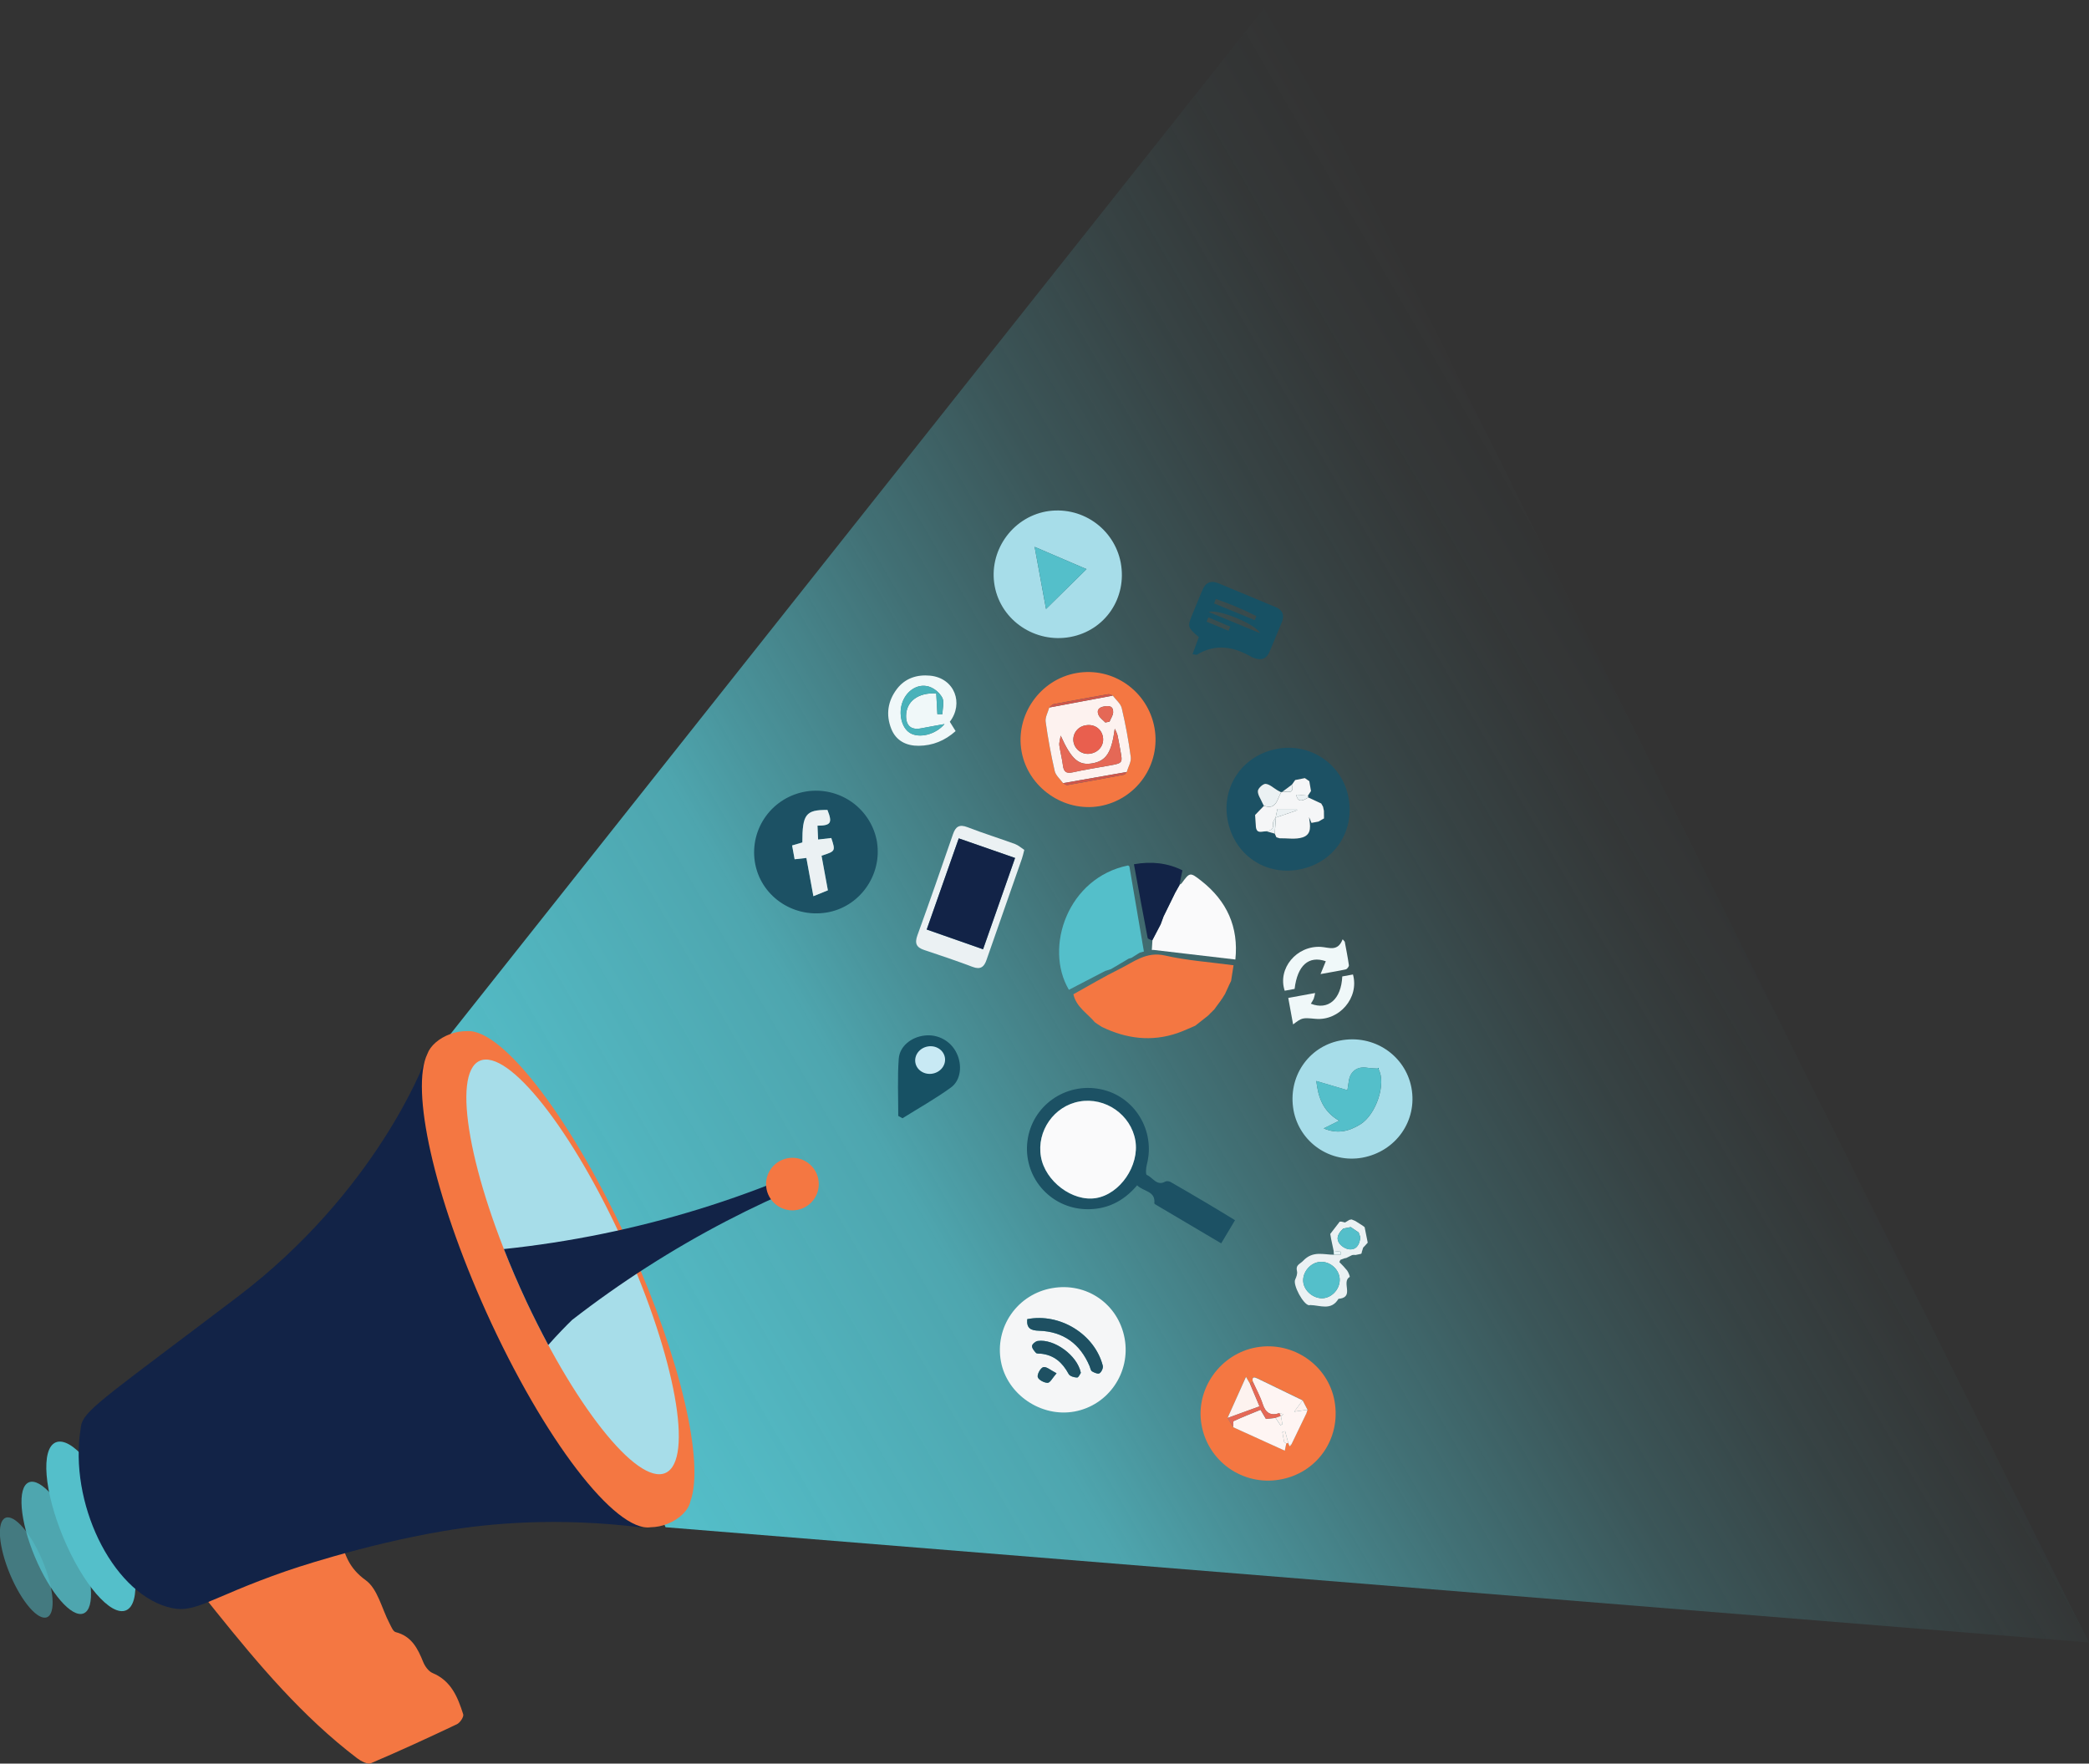 <svg width="276" height="233" viewBox="0 0 276 233" fill="none" xmlns="http://www.w3.org/2000/svg">
<rect x="0" y="0" width="276" height="233" fill="#333333" stroke="none"/>
<g clip-path="url(#clip0_57_101)">
<path d="M59.52 136.606L167.86 0C203.906 72.335 239.951 144.669 275.997 217.002L87.933 201.775L59.52 136.606Z" fill="url(#paint0_linear_57_101)"/>
<path d="M25.232 208.775C29.238 207.366 33.209 205.84 37.263 204.593C39.758 203.825 42.384 203.48 44.951 202.946C44.978 202.997 45.001 203.05 45.019 203.105C45.471 205.362 46.146 207.213 48.311 208.768C49.906 209.917 50.437 212.528 51.463 214.476C51.685 214.898 51.924 215.539 52.272 215.628C54.394 216.17 55.195 217.799 55.92 219.594C56.15 220.161 56.627 220.817 57.157 221.038C59.622 222.069 60.486 224.24 61.2 226.49C61.303 226.82 60.782 227.604 60.37 227.798C56.61 229.582 52.829 231.325 48.998 232.954C48.561 233.14 47.692 232.679 47.191 232.299C39.962 226.801 34.173 219.919 28.525 212.895C27.423 211.526 26.323 210.152 25.232 208.775Z" fill="#F47742"/>
<path opacity="0.51" d="M6.214 213.662C7.4 213.169 7.133 209.83 5.617 206.205C4.102 202.579 1.912 200.039 0.726 200.531C-0.46 201.024 -0.193 204.362 1.323 207.988C2.838 211.614 5.028 214.154 6.214 213.662Z" fill="#54BFCA"/>
<path opacity="0.82" d="M11.052 213.155C12.616 212.505 12.264 208.102 10.265 203.321C8.267 198.54 5.379 195.191 3.815 195.84C2.251 196.49 2.603 200.892 4.602 205.674C6.6 210.455 9.488 213.804 11.052 213.155Z" fill="#54BFCA"/>
<path d="M16.645 212.755C18.65 211.922 18.199 206.279 15.637 200.15C13.076 194.021 9.374 189.728 7.369 190.561C5.364 191.394 5.816 197.037 8.377 203.166C10.939 209.295 14.641 213.588 16.645 212.755Z" fill="#54BFCA"/>
<path d="M56.078 140.324C56.078 140.324 49.767 157.391 31.35 171.36C14.709 183.986 11.378 186.129 10.77 188.102C10.715 188.311 10.677 188.524 10.657 188.739C9.095 198.461 14.69 210.117 22.062 212.291C25.762 213.382 27.151 211.27 37.856 207.55C37.856 207.55 47.763 204.108 58.61 202.275C64.628 201.257 73.519 200.425 84.788 201.797C76.105 193.791 69.125 184.126 64.261 173.377C59.397 162.629 56.75 151.015 56.476 139.227" fill="#122347"/>
<path d="M91.219 198.326C91.002 199.472 89.836 200.681 88.171 201.333C87.472 201.612 86.729 201.761 85.977 201.774C81.323 202.492 71.826 190.151 64.218 173.284C57.285 157.91 54.213 143.862 56.471 139.226C56.849 138.182 57.983 137.158 59.52 136.604C60.234 136.342 60.992 136.214 61.753 136.228C66.487 135.949 75.792 148.156 83.275 164.744C89.978 179.625 93.075 193.265 91.219 198.326Z" fill="#F47742"/>
<path d="M87.928 194.599C91.682 192.916 89.229 179.364 82.449 164.331C75.668 149.297 67.128 138.474 63.373 140.157C59.619 141.84 62.072 155.391 68.853 170.425C75.633 185.459 84.174 196.281 87.928 194.599Z" fill="#A7DDE9"/>
<path d="M66.571 165.021C75.276 164.105 83.872 162.351 92.237 159.782C96.546 158.457 100.785 156.918 104.939 155.17L105.897 156.665C102.706 158.007 99.383 159.55 95.961 161.329C88.791 165.063 81.973 169.432 75.588 174.383C75.133 174.827 74.674 175.288 74.21 175.772C73.584 176.422 72.993 177.064 72.437 177.698C71.48 175.904 70.513 173.999 69.566 171.983C68.441 169.576 67.445 167.247 66.571 165.021Z" fill="#122347"/>
<path d="M104.695 159.909C106.619 159.909 108.178 158.355 108.178 156.437C108.178 154.52 106.619 152.965 104.695 152.965C102.772 152.965 101.213 154.52 101.213 156.437C101.213 158.355 102.772 159.909 104.695 159.909Z" fill="#F47742"/>
<path d="M141.406 84.157C136.759 85.013 132.255 81.978 131.418 77.428C130.58 72.878 133.651 68.425 138.196 67.577C140.4 67.18 142.671 67.664 144.519 68.925C146.367 70.185 147.642 72.121 148.068 74.312C148.947 78.982 146.021 83.306 141.406 84.157ZM136.695 72.248L138.201 80.458L143.549 75.19L136.695 72.248Z" fill="#A7DDE9"/>
<path d="M166.034 178.002C170.856 177.171 175.492 180.387 176.325 185.133C177.198 190.109 173.977 194.676 169.019 195.493C167.862 195.687 166.679 195.652 165.536 195.39C164.394 195.128 163.314 194.644 162.359 193.965C161.405 193.287 160.593 192.427 159.972 191.436C159.351 190.445 158.931 189.341 158.738 188.188C157.931 183.468 161.262 178.824 166.034 178.002ZM162.189 187.336C162.434 187.74 162.681 188.144 162.927 188.549L169.746 191.646C169.829 191.237 169.883 190.967 169.937 190.692L170.207 190.638L170.293 190.898L170.403 191.081L170.615 190.833L172.458 187.016L172.573 186.801C172.634 186.615 172.694 186.431 172.753 186.245L172.099 184.987L166.163 182.111C165.738 181.906 165.383 181.82 165.525 182.514L165.151 182.822L164.615 181.895C163.741 183.873 162.964 185.602 162.189 187.336Z" fill="#F47742"/>
<path d="M138.991 170.189C143.555 169.372 147.754 172.276 148.587 176.828C149.408 181.332 146.446 185.658 141.974 186.485C137.555 187.301 133.04 184.23 132.242 179.861C132.041 178.783 132.057 177.677 132.288 176.606C132.52 175.534 132.962 174.519 133.59 173.62C134.218 172.72 135.018 171.954 135.945 171.365C136.872 170.776 137.908 170.376 138.991 170.189ZM135.722 174.28C135.601 175.53 136.221 175.777 137.276 175.812C140.492 175.918 142.7 177.539 143.957 180.486C144.058 180.724 144.096 181.065 144.276 181.176C144.568 181.354 145.064 181.559 145.27 181.431C145.53 181.272 145.777 180.731 145.702 180.44C144.635 176.276 140.047 173.44 135.722 174.28ZM142.8 181.372C142.335 179.048 139.259 176.86 137.105 177.165C136.813 177.206 136.376 177.567 136.35 177.817C136.32 178.108 136.628 178.474 136.867 178.736C136.979 178.859 137.274 178.822 137.489 178.841C139.257 179.01 140.375 180.021 141.189 181.532C141.349 181.819 141.925 181.99 142.306 181.995C142.507 181.997 142.706 181.502 142.8 181.372ZM139.599 181.432C138.814 181.036 138.255 180.521 137.852 180.621C137.489 180.712 137.016 181.548 137.11 181.927C137.204 182.305 137.959 182.698 138.42 182.695C138.745 182.693 139.066 182.036 139.594 181.432H139.599Z" fill="#F5F6F7"/>
<path d="M115.866 111.245C116.576 115.654 113.534 119.881 109.166 120.568C104.63 121.279 100.404 118.265 99.726 113.839C99.402 111.714 99.933 109.548 101.204 107.811C102.474 106.075 104.381 104.909 106.51 104.567C108.638 104.225 110.816 104.735 112.57 105.985C114.323 107.236 115.51 109.126 115.872 111.245H115.866ZM108.542 113.054C110.4 112.452 110.4 112.452 109.828 110.712L108.084 110.913C108.054 110.229 108.028 109.658 108.003 109.084C109.794 109.071 109.997 108.705 109.317 107.005C106.455 106.984 106 107.573 106.004 111.299L104.651 111.697L104.986 113.521L106.54 113.348L107.466 118.399L109.381 117.624C109.237 116.845 109.106 116.128 108.974 115.411C108.835 114.652 108.695 113.888 108.542 113.054Z" fill="#1C5164"/>
<path d="M161.45 131.967C161.418 131.98 161.391 132.002 161.372 132.03C161.352 132.058 161.341 132.092 161.34 132.126L160.605 133.118V133.129L160.367 133.447C160.354 133.446 160.341 133.447 160.329 133.451C160.316 133.455 160.305 133.461 160.295 133.47C160.285 133.478 160.277 133.488 160.272 133.5C160.266 133.511 160.262 133.524 160.262 133.537L159.871 133.913L159.828 133.968L159.588 134.2L157.934 135.505H157.945C157.147 135.835 156.382 136.208 155.573 136.487C152.127 137.668 148.802 137.234 145.575 135.671L144.956 135.27L144.651 135.055C143.659 133.874 142.191 133.037 141.818 131.359C143.908 130.206 145.867 129.026 147.914 128.019C149.791 127.099 151.442 125.673 153.918 126.24C156.84 126.908 159.868 127.108 162.977 127.528L162.648 129.627V129.611C162.542 129.83 162.436 130.048 162.329 130.265L162.321 130.3C162.162 130.637 162.01 130.974 161.854 131.31L161.937 131.362L161.86 131.302L161.45 131.967Z" fill="#F47742"/>
<path d="M171.63 114.881C167.096 115.718 163.015 112.874 162.186 108.298C161.378 103.845 164.234 99.762 168.727 98.937C169.773 98.736 170.85 98.744 171.893 98.961C172.937 99.178 173.927 99.599 174.806 100.201C175.684 100.803 176.434 101.572 177.012 102.466C177.59 103.359 177.984 104.357 178.171 105.404C179.012 109.941 176.18 114.043 171.63 114.881ZM172.985 103.195L172.396 102.794L171.12 103.047L170.679 103.672L169.379 104.64L169.309 104.613L169.269 104.678C169.11 104.589 168.932 104.505 168.77 104.408C168.256 104.106 167.763 103.613 167.224 103.564C166.895 103.529 166.227 104.133 166.196 104.492C166.153 104.993 166.56 105.534 166.78 106.056C166.839 106.194 166.921 106.321 166.992 106.455L165.825 107.665C165.86 108.196 165.895 108.726 165.932 109.256C166.054 110.21 166.753 109.803 167.27 109.823L168.416 110.142C168.489 110.301 168.561 110.46 168.632 110.619L169.046 110.751C170.07 110.73 171.168 110.935 172.098 110.631C173.374 110.216 173.079 109.016 172.946 107.952L173.265 108.72L174.186 108.546L174.92 108.128L174.907 107.123C174.869 106.94 174.832 106.759 174.794 106.577L174.553 106.151L172.849 105.356L172.793 105.116L173.2 104.503C173.131 104.071 173.059 103.635 172.985 103.195Z" fill="#1C5164"/>
<path d="M179.974 152.951C177.94 153.315 175.844 152.862 174.144 151.69C172.445 150.518 171.28 148.723 170.904 146.697C170.107 142.255 172.879 138.319 176.981 137.486C181.513 136.565 185.684 139.462 186.48 143.71C187.295 148.068 184.423 152.146 179.974 152.951ZM182.035 141.182C181.574 141.148 181.107 141.153 180.654 141.075C179.377 140.853 178.428 141.493 178.216 142.763C178.163 143.081 178.117 143.41 178.021 144.035L173.912 142.82C174.157 144.932 174.755 146.815 176.93 148.068L174.888 149.083C176.702 149.861 178.238 149.471 179.733 148.544C181.844 147.228 183.19 143.101 182.112 141.236C182.135 141.204 182.155 141.171 182.172 141.136C182.172 141.136 182.113 141.086 182.108 141.091C182.08 141.116 182.053 141.145 182.03 141.175L182.035 141.182Z" fill="#A7DDE9"/>
<path d="M134.975 99.308C134.099 94.512 137.387 89.786 142.196 88.925C147.042 88.058 151.661 91.298 152.535 96.176C152.947 98.505 152.414 100.901 151.054 102.838C149.694 104.775 147.617 106.095 145.281 106.506C140.535 107.322 135.84 104.044 134.975 99.308ZM140.457 103.468C140.642 103.559 140.846 103.754 141.009 103.726C143.516 103.287 146.018 102.827 148.517 102.347C148.649 102.321 148.748 102.116 148.861 101.995C149.056 101.335 149.482 100.647 149.4 100.025C149.112 97.856 148.711 95.696 148.209 93.566C148.064 92.952 147.432 92.453 147.022 91.901C146.826 91.836 146.615 91.685 146.435 91.716C144.02 92.135 141.61 92.574 139.203 93.033C138.991 93.073 138.818 93.323 138.629 93.474C138.456 94.11 138.07 94.764 138.15 95.36C138.451 97.544 138.854 99.718 139.346 101.867C139.485 102.455 140.072 102.937 140.457 103.468Z" fill="#F47742"/>
<path d="M150.238 156.601C148.373 158.802 146.101 159.856 143.378 159.751C142.267 159.708 141.177 159.435 140.177 158.949C139.178 158.463 138.291 157.775 137.573 156.928C136.855 156.081 136.322 155.095 136.008 154.031C135.693 152.968 135.605 151.851 135.747 150.751C136.325 146.117 140.746 142.971 145.382 143.897C149.903 144.798 152.701 149.377 151.516 153.884C151.399 154.323 151.356 155.166 151.516 155.23C152.314 155.548 152.822 156.757 153.973 156.1C154.14 156.004 154.474 156.055 154.66 156.162C156.356 157.13 158.039 158.121 159.718 159.117C160.834 159.778 161.937 160.459 163.173 161.21L161.345 164.268C158.448 162.555 155.624 160.887 152.802 159.215C152.692 159.15 152.505 159.047 152.511 158.977C152.687 157.337 151.101 157.452 150.238 156.601ZM142.625 145.524C139.275 146.122 136.953 149.434 137.52 152.811C138.075 156.068 141.693 158.794 144.79 158.288C147.971 157.768 150.555 153.994 149.997 150.686C149.423 147.273 146.037 144.908 142.625 145.524Z" fill="#1C5164"/>
<path d="M141.223 130.772C137.9 125.131 141.121 115.931 149.04 114.343C149.093 114.385 149.209 114.428 149.219 114.488C149.857 118.229 150.495 121.97 151.133 125.712L150.591 125.858L149.474 126.556L149.132 126.647L146.797 128.029L146.01 128.285L141.223 130.772Z" fill="#54BFCA"/>
<path d="M152.18 125.502C152.205 125.088 152.232 124.673 152.258 124.258L152.239 124.236L153.355 122.097L153.344 122.119L153.746 121.02V121.039L155.305 117.858V117.869L155.85 116.899H155.823C155.934 116.848 156.036 116.779 156.123 116.694C157.199 115.232 157.222 115.199 158.733 116.389C162.096 119.035 163.666 122.474 163.218 126.768L152.448 125.505H152.146L152.18 125.502Z" fill="#FAFAFB"/>
<path d="M157.561 86.428L158.389 84.165C156.843 82.828 156.843 82.828 157.653 80.881C158.05 79.927 158.451 78.972 158.842 78.009C159.258 76.991 159.935 76.623 161.005 77.073C163.518 78.129 166.042 79.159 168.554 80.215C169.478 80.603 169.736 81.301 169.352 82.22C168.829 83.492 168.28 84.765 167.757 86.047C167.351 87.053 166.648 87.297 165.671 86.923C165.592 86.901 165.514 86.872 165.439 86.837C163.069 85.457 160.652 84.968 158.149 86.49C158.066 86.541 157.908 86.47 157.561 86.428ZM166.482 83.656C165.865 82.401 160.838 80.402 159.7 80.854L166.482 83.656ZM165.78 81.931L166 81.396C164.266 80.522 162.475 79.766 160.638 79.133L160.404 79.723L165.78 81.931ZM162.316 83.338C162.393 83.157 162.476 82.975 162.548 82.793L159.654 81.566L159.413 82.131L162.316 83.338Z" fill="#175164"/>
<path d="M135.329 112.284C135.192 112.807 135.127 113.143 135.01 113.462C133.458 117.915 131.891 122.356 130.345 126.807C130.026 127.743 129.548 128.142 128.501 127.743C126.395 126.947 124.259 126.224 122.12 125.516C121.067 125.168 120.823 124.633 121.214 123.558C122.828 119.123 124.369 114.669 125.907 110.216C126.26 109.19 126.759 108.869 127.852 109.295C129.91 110.091 132.027 110.751 134.103 111.508C134.544 111.671 134.919 112.017 135.329 112.284ZM129.884 125.417L134.112 113.356C131.58 112.476 129.178 111.64 126.673 110.766L122.437 122.808L129.884 125.417Z" fill="#EBF1F3"/>
<path d="M118.677 147.432C118.685 144.911 118.559 142.383 118.744 139.874C118.868 138.198 120.427 137.012 122.145 136.814C123.013 136.706 123.892 136.875 124.657 137.297C125.422 137.719 126.033 138.372 126.402 139.162C127.148 140.708 126.965 142.713 125.639 143.677C123.599 145.159 121.38 146.398 119.237 147.741L118.677 147.432ZM122.654 138.558C122.2 139.512 121.668 140.119 121.764 140.597C121.847 141.015 122.76 141.659 123.079 141.551C123.557 141.392 124.1 140.657 124.117 140.151C124.132 139.755 123.396 139.329 122.654 138.564V138.558Z" fill="#175164"/>
<path d="M125.489 95.357L126.255 96.59C124.838 97.862 123.214 98.514 121.388 98.531C119.752 98.547 118.385 97.878 117.755 96.287C117.016 94.423 117.291 92.612 118.506 91.017C119.601 89.585 121.185 89.097 122.905 89.267C126.143 89.601 127.346 92.948 125.489 95.357ZM123.846 94.355H124.51C124.527 93.62 124.79 92.765 124.5 92.183C124.113 91.49 123.482 90.965 122.729 90.71C121.271 90.274 119.824 91.224 119.253 92.723C118.669 94.255 119.122 96.166 120.226 96.835C121.459 97.582 123.602 97.064 124.794 95.661C123.707 95.858 122.709 96.03 121.715 96.224C120.408 96.48 119.706 95.906 119.714 94.582C119.725 92.674 121.309 91.47 123.702 91.615C123.744 92.518 123.8 93.437 123.846 94.355Z" fill="#F0F8F9"/>
<path d="M152.258 124.258C152.041 124.145 151.658 124.064 151.629 123.915C151.009 120.711 150.428 117.5 149.818 114.181C152.18 113.765 154.285 114.022 156.224 114.986C156.077 115.698 155.954 116.3 155.83 116.894H155.857L155.311 117.865V117.85C154.791 118.911 154.272 119.971 153.753 121.031V121.012L153.351 122.111L153.362 122.089L152.245 124.228L152.258 124.258Z" fill="#122347"/>
<path d="M179.912 165.44C179.92 165.481 179.915 165.524 179.898 165.562C179.88 165.6 179.851 165.632 179.814 165.652L179.127 165.8C179.045 165.812 178.961 165.807 178.881 165.784L178.645 165.817L177.892 166.191L177.664 166.237L177.091 166.446L176.96 166.743C177.321 167.095 177.663 167.467 177.983 167.856C178.168 168.103 178.371 168.677 178.331 168.699C177.192 169.358 178.911 171.265 177.064 171.572C176.981 171.586 176.852 171.572 176.823 171.622C175.866 173.203 174.403 172.44 173.101 172.418C173.06 172.418 173.016 172.449 172.975 172.448C172.208 172.418 170.78 169.744 171.12 169.048C171.279 168.714 171.439 168.278 171.359 167.947C171.153 167.101 171.724 167.042 172.176 166.566C173.47 165.208 174.848 165.771 176.234 165.771H177.136C177.136 165.638 177.136 165.504 177.136 165.37L176.201 165.258C176.094 164.735 175.984 164.212 175.869 163.689L175.754 163.025L177.003 161.402C177.075 161.402 177.145 161.402 177.217 161.393L177.707 161.512L178.3 161.151L178.286 161.162L178.586 161.107H178.568L179.061 161.31L180.036 161.93L180.296 162.131C180.431 162.811 180.567 163.493 180.705 164.176L180.319 164.605L180.102 164.83L179.912 165.44ZM179.731 163.464C179.658 163.254 179.583 163.044 179.508 162.827L178.46 162.12L177.484 162.307C176.855 162.878 176.415 163.567 177.005 164.334C177.3 164.717 177.913 165.059 178.382 165.06C179.331 165.068 179.637 164.307 179.731 163.464ZM176.971 168.698C176.742 167.435 175.429 166.517 174.18 166.746C172.93 166.975 171.979 168.298 172.209 169.528C172.439 170.757 173.805 171.71 175.017 171.489C176.277 171.26 177.198 169.946 176.971 168.698Z" fill="#EBF1F3"/>
<path d="M174.471 128.692C174.821 127.838 174.992 127.42 175.165 126.995C172.903 126.216 171.416 127.541 171.043 130.653L169.735 130.892C168.76 127.954 171.308 124.909 174.521 125.099C175.582 125.163 176.732 125.79 177.393 124.094C177.485 124.199 177.578 124.303 177.669 124.412C177.86 125.449 178.072 126.48 178.217 127.526C178.24 127.685 177.988 128.026 177.812 128.066C176.825 128.287 175.818 128.446 174.471 128.692Z" fill="#F0F8F9"/>
<path d="M177.342 129.004L178.755 128.746C179.608 131.814 176.946 134.9 173.793 134.604C172.039 134.445 172.039 134.445 170.844 135.342L170.206 131.843L173.754 131.195C173.71 131.452 173.648 131.705 173.569 131.953C173.457 132.18 173.329 132.4 173.187 132.609C175.489 133.508 177.2 132.032 177.342 129.004Z" fill="#F0F8F9"/>
<path d="M157.921 135.512L159.576 134.206L157.921 135.512Z" fill="#69A2A5"/>
<path d="M176.202 165.258L177.137 165.37C177.137 165.504 177.137 165.638 177.137 165.771H176.236C176.225 165.598 176.214 165.428 176.202 165.258Z" fill="#E6F4F6"/>
<path d="M161.865 131.321C162.024 130.986 162.176 130.648 162.332 130.311C162.176 130.648 162.021 130.986 161.865 131.321Z" fill="#69A2A5"/>
<path d="M160.605 133.118L161.346 132.129L160.605 133.118Z" fill="#69A2A5"/>
<path d="M144.949 135.272L145.568 135.673L144.949 135.272Z" fill="#69A2A5"/>
<path d="M162.34 130.276C162.447 130.059 162.553 129.841 162.659 129.623C162.552 129.841 162.446 130.059 162.34 130.276Z" fill="#69A2A5"/>
<path d="M179.127 165.8L179.814 165.652L179.127 165.8Z" fill="#E6F4F6"/>
<path d="M161.45 131.967L161.865 131.313L161.45 131.967Z" fill="#69A2A5"/>
<path d="M178.302 161.151L177.708 161.512L178.302 161.151Z" fill="#E6F4F6"/>
<path d="M180.32 164.599L180.706 164.17L180.32 164.599Z" fill="#E6F4F6"/>
<path d="M175.756 163.018L175.871 163.683L175.756 163.018Z" fill="#E6F4F6"/>
<path d="M179.063 161.304L178.57 161.1L179.063 161.304Z" fill="#E6F4F6"/>
<path d="M159.864 133.914L160.255 133.537L159.864 133.914Z" fill="#69A2A5"/>
<path d="M179.912 165.44L180.103 164.823L179.912 165.44Z" fill="#E6F4F6"/>
<path d="M180.298 162.124L180.038 161.924L180.298 162.124Z" fill="#E6F4F6"/>
<path d="M176.96 166.743L177.091 166.446C177.048 166.546 177.003 166.644 176.96 166.743Z" fill="#E6F4F6"/>
<path d="M144.646 135.059L144.951 135.273L144.646 135.059Z" fill="#69A2A5"/>
<path d="M178.587 161.11L178.288 161.165L178.587 161.11Z" fill="#E6F4F6"/>
<path d="M177.219 161.393C177.147 161.393 177.077 161.401 177.005 161.402L177.219 161.393Z" fill="#E6F4F6"/>
<path d="M159.582 134.201L159.821 133.969L159.582 134.201Z" fill="#69A2A5"/>
<path d="M160.361 133.449L160.598 133.131L160.361 133.449Z" fill="#69A2A5"/>
<path d="M177.664 166.237L177.892 166.191L177.78 166.226L177.664 166.237Z" fill="#E6F4F6"/>
<path d="M178.645 165.817L178.881 165.784L178.768 165.825L178.645 165.817Z" fill="#E6F4F6"/>
<path d="M136.695 72.248L143.555 75.19L138.207 80.458L136.695 72.248Z" fill="#54BFCA"/>
<path d="M172.753 186.259C172.694 186.445 172.634 186.63 172.573 186.816C172.514 186.874 172.474 186.949 172.458 187.03L170.616 190.847L170.296 190.913L170.21 190.652C170.071 190.132 169.933 189.612 169.796 189.09L169.422 189.193L169.666 190.525L169.968 190.722L169.941 190.706C169.886 190.976 169.832 191.247 169.749 191.66L162.931 188.56C162.95 188.281 162.88 187.808 163.002 187.751C164.157 187.217 165.346 186.752 166.539 186.262L167.254 187.469L168.53 187.336L169.18 188.304L169.433 188.16L169.236 187.086L169.22 187.113L169.582 186.846L169.062 186.696C167.891 187.097 167.219 186.696 166.828 185.508C166.498 184.484 165.965 183.527 165.523 182.539C165.375 181.846 165.731 181.932 166.161 182.137L172.098 185.012C171.758 185.47 171.42 185.928 170.994 186.506L172.753 186.259Z" fill="#FEF5F3"/>
<path d="M162.189 187.336C162.964 185.604 163.741 183.873 164.622 181.909L165.158 182.837C165.552 183.772 165.946 184.707 166.405 185.801L162.189 187.336Z" fill="#FDF2EF"/>
<path d="M162.189 187.336L166.405 185.801C165.946 184.707 165.552 183.772 165.158 182.836L165.531 182.528C165.973 183.516 166.506 184.473 166.836 185.497C167.221 186.688 167.892 187.088 169.07 186.685L169.229 187.102L169.245 187.075L168.54 187.325L167.264 187.458L166.549 186.251C165.356 186.741 164.167 187.205 163.012 187.74C162.889 187.797 162.959 188.269 162.94 188.549C162.685 188.145 162.434 187.741 162.189 187.336Z" fill="#E56856"/>
<path d="M172.753 186.259L170.998 186.494C171.424 185.917 171.763 185.459 172.102 185.001C172.318 185.42 172.535 185.839 172.753 186.259Z" fill="#FDF2EF"/>
<path d="M169.663 190.518L169.419 189.187L169.792 189.084C169.932 189.605 170.07 190.126 170.207 190.646L169.937 190.7L169.965 190.716L169.663 190.518Z" fill="#FDF2EF"/>
<path d="M170.293 190.906L170.612 190.841L170.4 191.089L170.293 190.906Z" fill="#FDF2EF"/>
<path d="M172.458 187.034C172.474 186.952 172.514 186.878 172.573 186.819L172.458 187.034Z" fill="#FDF2EF"/>
<path d="M135.722 174.28C140.047 173.44 144.635 176.276 145.702 180.44C145.777 180.731 145.53 181.267 145.27 181.431C145.064 181.559 144.568 181.354 144.276 181.176C144.096 181.065 144.058 180.724 143.957 180.486C142.708 177.539 140.492 175.918 137.276 175.812C136.221 175.777 135.605 175.53 135.722 174.28Z" fill="#1E5062"/>
<path d="M142.8 181.372C142.706 181.502 142.507 181.997 142.312 181.995C141.925 181.995 141.344 181.819 141.196 181.532C140.382 180.021 139.264 179.01 137.496 178.841C137.28 178.822 136.985 178.859 136.874 178.736C136.634 178.474 136.326 178.108 136.357 177.817C136.382 177.567 136.819 177.206 137.111 177.165C139.259 176.855 142.335 179.048 142.8 181.372Z" fill="#1E5062"/>
<path d="M139.594 181.432C139.061 182.037 138.74 182.693 138.415 182.695C137.954 182.695 137.198 182.293 137.105 181.927C137.012 181.561 137.485 180.712 137.847 180.621C138.255 180.521 138.814 181.036 139.594 181.432Z" fill="#1E5062"/>
<path d="M108.542 113.054C108.701 113.889 108.835 114.644 108.974 115.414C109.106 116.131 109.237 116.845 109.381 117.628L107.466 118.402L106.54 113.351L104.986 113.524L104.655 111.7L106.008 111.303C106.008 107.573 106.46 106.985 109.322 107.008C110.001 108.709 109.8 109.076 108.007 109.087C108.033 109.661 108.058 110.232 108.089 110.916L109.832 110.716C110.399 112.452 110.399 112.452 108.542 113.054Z" fill="#EBF1F3"/>
<path d="M174.928 108.126L174.194 108.545L173.273 108.718L172.954 107.95C173.087 109.014 173.379 110.215 172.106 110.63C171.175 110.934 170.078 110.728 169.054 110.749L168.64 110.617C168.569 110.458 168.497 110.299 168.423 110.14L168.572 108.01L171.37 107.056L171.327 106.881H168.774C168.712 107.177 168.624 107.587 168.537 107.994C168.412 108.266 168.149 108.561 168.189 108.807C168.315 109.586 167.841 109.728 167.272 109.833C166.755 109.812 166.056 110.215 165.933 109.265C165.896 108.734 165.861 108.204 165.826 107.675L166.994 106.464C168.672 107.045 168.727 105.553 169.271 104.688L169.31 104.623L169.381 104.65C169.928 104.478 171.053 105.074 170.681 103.681L171.121 103.056L172.398 102.803L172.986 103.204C173.06 103.64 173.134 104.075 173.21 104.508L172.803 105.121L171.241 104.99C171.526 106.169 172.198 105.747 172.859 105.361L174.562 106.156L174.803 106.582L174.917 107.128C174.921 107.46 174.925 107.792 174.928 108.126Z" fill="#F5F6F7"/>
<path d="M169.267 104.678C168.723 105.544 168.669 107.035 166.991 106.455C166.919 106.321 166.831 106.194 166.779 106.056C166.559 105.534 166.152 104.993 166.195 104.492C166.225 104.133 166.894 103.528 167.222 103.563C167.761 103.619 168.254 104.106 168.768 104.408C168.936 104.505 169.108 104.589 169.267 104.678Z" fill="#EBF1F3"/>
<path d="M168.567 108.006L168.419 110.135L167.273 109.817C167.843 109.712 168.317 109.571 168.191 108.791C168.151 108.545 168.414 108.25 168.538 107.979L168.567 108.006Z" fill="#EBF1F3"/>
<path d="M172.857 105.351C172.195 105.738 171.525 106.159 171.239 104.981L172.801 105.111C172.82 105.191 172.838 105.272 172.857 105.351Z" fill="#EBF1F3"/>
<path d="M170.683 103.672C171.054 105.065 169.929 104.467 169.382 104.64L170.683 103.672Z" fill="#EBF1F3"/>
<path d="M165.828 107.672C165.863 108.203 165.898 108.732 165.935 109.262C165.898 108.726 165.863 108.196 165.828 107.672Z" fill="#EBF1F3"/>
<path d="M173.208 104.499C173.132 104.065 173.058 103.63 172.985 103.195C173.059 103.635 173.133 104.069 173.208 104.499Z" fill="#EBF1F3"/>
<path d="M172.396 102.794L171.12 103.047L172.396 102.794Z" fill="#EBF1F3"/>
<path d="M173.273 108.718L174.194 108.545L173.273 108.718Z" fill="#EBF1F3"/>
<path d="M174.928 108.126C174.928 107.792 174.924 107.457 174.915 107.121C174.92 107.457 174.923 107.792 174.928 108.126Z" fill="#EBF1F3"/>
<path d="M174.802 106.576L174.561 106.15L174.802 106.576Z" fill="#EBF1F3"/>
<path d="M168.629 110.617L169.042 110.749L168.629 110.617Z" fill="#EBF1F3"/>
<path d="M182.112 141.229C183.19 143.095 181.844 147.222 179.733 148.537C178.244 149.465 176.702 149.854 174.888 149.077L176.93 148.062C174.755 146.81 174.157 144.927 173.911 142.813L178.021 144.024C178.117 143.405 178.163 143.081 178.216 142.751C178.428 141.479 179.374 140.843 180.654 141.064C181.107 141.142 181.574 141.137 182.035 141.171L182.112 141.229Z" fill="#54BFCA"/>
<path d="M182.03 141.175C182.051 141.142 182.076 141.11 182.104 141.082C182.104 141.082 182.171 141.12 182.167 141.126C182.15 141.161 182.13 141.195 182.107 141.226L182.03 141.175Z" fill="#0AB0BC"/>
<path d="M147.022 91.901C147.432 92.453 148.064 92.952 148.209 93.566C148.711 95.696 149.112 97.86 149.4 100.025C149.482 100.647 149.056 101.335 148.861 101.995L140.457 103.468C140.076 102.937 139.485 102.455 139.35 101.867C138.857 99.718 138.455 97.544 138.153 95.36C138.07 94.764 138.456 94.104 138.632 93.474L147.022 91.901ZM147.283 96.281C146.867 99.376 146.191 100.515 144.34 100.846C142.545 101.164 141.585 100.391 140.139 97.188C140.037 97.848 139.916 98.161 139.959 98.452C140.087 99.349 140.318 100.232 140.438 101.129C140.541 101.952 140.864 102.228 141.724 102.037C143.329 101.682 144.957 101.429 146.575 101.137C148.341 100.818 148.341 100.818 148.02 99.117C147.893 98.438 147.788 97.754 147.634 97.081C147.543 96.804 147.425 96.536 147.283 96.281ZM145.709 97.313C145.495 96.222 144.49 95.599 143.352 95.847C143.106 95.893 142.871 95.987 142.661 96.124C142.452 96.262 142.271 96.439 142.131 96.646C141.99 96.853 141.892 97.086 141.842 97.331C141.792 97.576 141.791 97.828 141.84 98.073C141.943 98.564 142.234 98.995 142.651 99.275C143.069 99.554 143.579 99.66 144.074 99.568C145.214 99.374 145.923 98.395 145.709 97.313ZM146.037 95.452L146.594 95.344C146.754 94.937 147.049 94.533 147.073 94.12C147.105 93.299 146.58 93.204 145.859 93.336C145.138 93.468 144.87 93.867 145.155 94.487C145.323 94.865 145.733 95.134 146.037 95.452Z" fill="#FDF2EF"/>
<path d="M140.457 103.468L148.861 101.995C148.748 102.116 148.649 102.321 148.517 102.347C146.018 102.824 143.516 103.284 141.009 103.726C140.846 103.754 140.642 103.559 140.457 103.468Z" fill="#CE564B"/>
<path d="M147.022 91.901L138.627 93.474C138.818 93.315 138.991 93.073 139.203 93.033C141.61 92.572 144.02 92.133 146.435 91.716C146.613 91.685 146.826 91.836 147.022 91.901Z" fill="#CE564B"/>
<path d="M142.625 145.524C146.045 144.915 149.431 147.283 150.005 150.686C150.563 153.996 147.979 157.768 144.798 158.288C141.701 158.794 138.083 156.062 137.528 152.811C136.945 149.428 139.262 146.115 142.625 145.524Z" fill="#FAFAFB"/>
<path d="M146.797 128.029L146.01 128.285L146.797 128.029Z" fill="#0AB0BC"/>
<path d="M151.135 125.707L150.592 125.852L151.135 125.707Z" fill="#0AB0BC"/>
<path d="M149.485 126.552L149.145 126.642L149.485 126.552Z" fill="#0AB0BC"/>
<path d="M153.753 121.039C154.273 119.979 154.792 118.919 155.311 117.858C154.791 118.913 154.272 119.974 153.753 121.039Z" fill="#0AB0BC"/>
<path d="M152.239 124.236L153.355 122.097L152.239 124.236Z" fill="#0AB0BC"/>
<path d="M155.311 117.863L155.857 116.893L155.311 117.863Z" fill="#0AB0BC"/>
<path d="M153.351 122.119L153.753 121.02L153.351 122.119Z" fill="#0AB0BC"/>
<path d="M129.884 125.413L122.437 122.803L126.671 110.762C129.176 111.635 131.579 112.471 134.111 113.351L129.884 125.413Z" fill="#122347"/>
<path d="M123.846 94.355C123.795 93.437 123.744 92.518 123.694 91.613C121.301 91.468 119.725 92.672 119.706 94.581C119.706 95.909 120.4 96.478 121.707 96.222C122.701 96.028 123.699 95.856 124.786 95.659C123.594 97.062 121.451 97.58 120.218 96.833C119.114 96.165 118.661 94.253 119.245 92.722C119.816 91.222 121.263 90.272 122.721 90.708C123.474 90.963 124.105 91.488 124.492 92.181C124.782 92.763 124.519 93.612 124.502 94.353L123.846 94.355Z" fill="#49B2BA"/>
<path d="M176.971 168.698C177.198 169.946 176.277 171.26 175.017 171.489C173.797 171.71 172.441 170.764 172.209 169.528C171.978 168.292 172.914 166.983 174.18 166.746C175.445 166.509 176.742 167.435 176.971 168.698Z" fill="#54BFCA"/>
<path d="M178.46 162.126L179.508 162.834C179.583 163.044 179.658 163.254 179.731 163.47C179.644 164.313 179.331 165.075 178.382 165.073C177.913 165.073 177.3 164.73 177.005 164.346C176.415 163.58 176.855 162.891 177.483 162.32L178.46 162.126Z" fill="#54BFCA"/>
<path d="M178.46 162.126L177.484 162.314L178.46 162.126Z" fill="#E6F4F6"/>
<path d="M179.731 163.464C179.658 163.254 179.583 163.044 179.508 162.827C179.583 163.044 179.658 163.254 179.731 163.464Z" fill="#E6F4F6"/>
<path d="M168.532 187.325L169.237 187.075C169.303 187.433 169.369 187.791 169.435 188.148L169.181 188.293L168.532 187.325Z" fill="#FDF2EF"/>
<path d="M169.221 187.102L169.062 186.685L169.582 186.835L169.221 187.102Z" fill="#FDF2EF"/>
<path d="M169.663 190.518L169.965 190.716L169.663 190.518Z" fill="#E95F4E"/>
<path d="M168.538 107.99C168.626 107.579 168.714 107.169 168.776 106.876H171.329L171.372 107.051L168.573 108.006L168.538 107.99Z" fill="#EBF1F3"/>
<path d="M147.283 96.281C147.423 96.538 147.539 96.807 147.628 97.086C147.788 97.758 147.886 98.442 148.014 99.121C148.333 100.822 148.333 100.822 146.569 101.141C144.951 101.434 143.322 101.687 141.717 102.042C140.857 102.232 140.535 101.957 140.431 101.133C140.318 100.236 140.087 99.354 139.953 98.457C139.91 98.166 140.031 97.852 140.133 97.192C141.578 100.391 142.539 101.168 144.334 100.85C146.191 100.515 146.867 99.376 147.283 96.281Z" fill="#E56856"/>
<path d="M145.709 97.313C145.923 98.395 145.214 99.381 144.082 99.564C143.587 99.655 143.077 99.549 142.659 99.27C142.242 98.99 141.951 98.559 141.848 98.069C141.799 97.823 141.8 97.571 141.85 97.326C141.9 97.081 141.998 96.848 142.139 96.641C142.279 96.434 142.46 96.257 142.669 96.12C142.879 95.983 143.114 95.888 143.36 95.842C144.49 95.599 145.497 96.221 145.709 97.313Z" fill="#E95F4E"/>
<path d="M146.037 95.452C145.733 95.134 145.323 94.865 145.147 94.487C144.862 93.867 145.107 93.471 145.851 93.335C146.594 93.2 147.097 93.299 147.065 94.12C147.049 94.533 146.76 94.937 146.586 95.344L146.037 95.452Z" fill="#E56856"/>
<path d="M123.219 141.844C124.294 141.648 125.019 140.687 124.837 139.696C124.655 138.706 123.636 138.063 122.561 138.259C121.485 138.455 120.76 139.417 120.942 140.407C121.124 141.397 122.143 142.041 123.219 141.844Z" fill="#C8E9F4"/>
</g>
<defs>
<linearGradient id="paint0_linear_57_101" x1="80.918" y1="189.661" x2="228.276" y2="104.321" gradientUnits="userSpaceOnUse">
<stop stop-color="#54BFCA"/>
<stop offset="0.29" stop-color="#54BFCA" stop-opacity="0.82"/>
<stop offset="0.37" stop-color="#54BFCA" stop-opacity="0.68"/>
<stop offset="0.52" stop-color="#54BFCA" stop-opacity="0.44"/>
<stop offset="0.66" stop-color="#54BFCA" stop-opacity="0.25"/>
<stop offset="0.8" stop-color="#54BFCA" stop-opacity="0.11"/>
<stop offset="0.91" stop-color="#54BFCA" stop-opacity="0.03"/>
<stop offset="1" stop-color="#54BFCA" stop-opacity="0"/>
</linearGradient>
<clipPath id="clip0_57_101">
<rect width="276" height="233" fill="white"/>
</clipPath>
</defs>
</svg>
